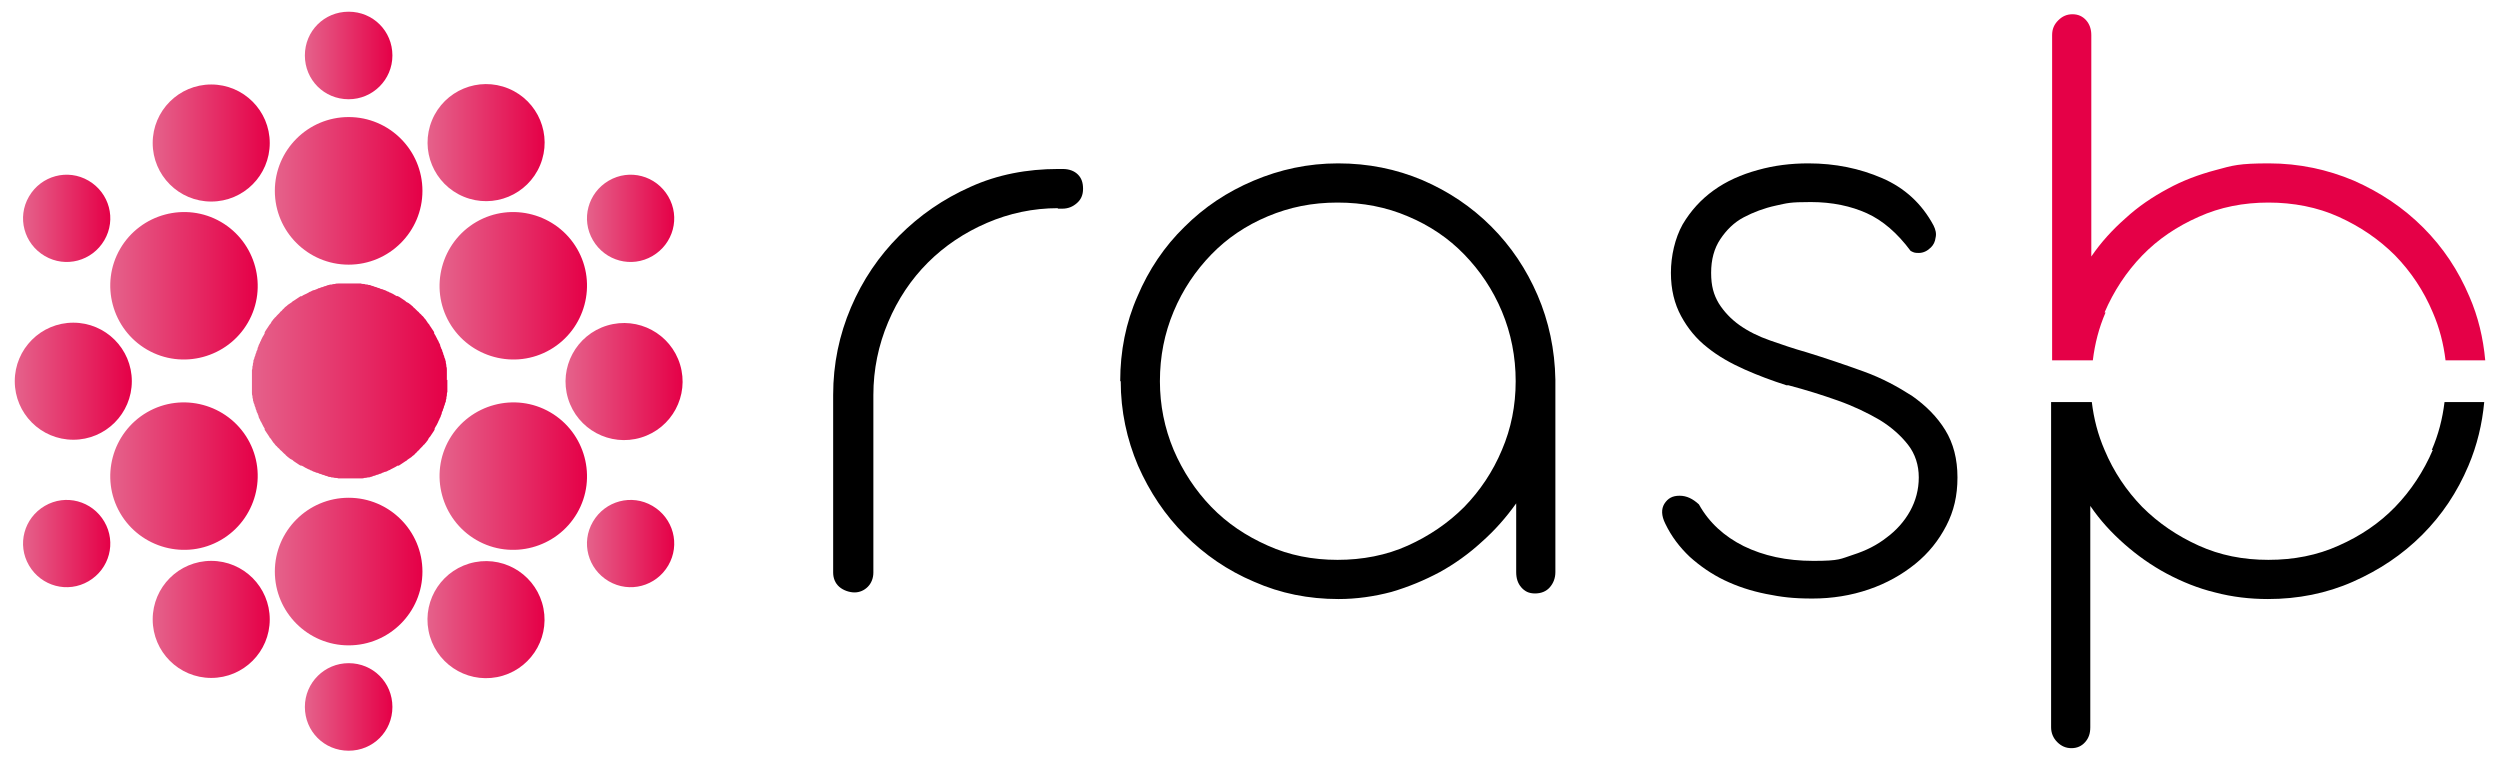 <svg xmlns="http://www.w3.org/2000/svg" xmlns:xlink="http://www.w3.org/1999/xlink" id="Layer_1" data-name="Layer 1" viewBox="0 0 491.2 149.8"><defs><style>      .cls-1 {        fill: url(#linear-gradient-12);      }      .cls-1, .cls-2, .cls-3, .cls-4, .cls-5, .cls-6, .cls-7, .cls-8, .cls-9, .cls-10, .cls-11, .cls-12, .cls-13, .cls-14, .cls-15, .cls-16, .cls-17, .cls-18, .cls-19, .cls-20, .cls-21 {        stroke-width: 0px;      }      .cls-2 {        fill: url(#linear-gradient-17);      }      .cls-3 {        fill: url(#linear-gradient-19);      }      .cls-4 {        fill: url(#linear-gradient);      }      .cls-5 {        fill: #000;      }      .cls-6 {        fill: url(#linear-gradient-6);      }      .cls-7 {        fill: url(#linear-gradient-15);      }      .cls-8 {        fill: url(#linear-gradient-11);      }      .cls-9 {        fill: #e50047;      }      .cls-10 {        fill: url(#linear-gradient-5);      }      .cls-11 {        fill: url(#linear-gradient-13);      }      .cls-12 {        fill: url(#linear-gradient-16);      }      .cls-13 {        fill: url(#linear-gradient-14);      }      .cls-14 {        fill: url(#linear-gradient-2);      }      .cls-15 {        fill: url(#linear-gradient-7);      }      .cls-16 {        fill: url(#linear-gradient-3);      }      .cls-17 {        fill: url(#linear-gradient-9);      }      .cls-18 {        fill: url(#linear-gradient-8);      }      .cls-19 {        fill: url(#linear-gradient-18);      }      .cls-20 {        fill: url(#linear-gradient-10);      }      .cls-21 {        fill: url(#linear-gradient-4);      }    </style><linearGradient id="linear-gradient" x1="49.2" y1="74.9" x2="87.9" y2="74.9" gradientUnits="userSpaceOnUse"><stop offset="0" stop-color="#e5628b"></stop><stop offset="1" stop-color="#e50047"></stop></linearGradient><linearGradient id="linear-gradient-2" x1="54" y1="112.3" x2="83" y2="112.3" xlink:href="#linear-gradient"></linearGradient><linearGradient id="linear-gradient-3" x1="54" y1="37.5" x2="83" y2="37.5" xlink:href="#linear-gradient"></linearGradient><linearGradient id="linear-gradient-4" x1="59.9" y1="10.9" x2="77.1" y2="10.9" xlink:href="#linear-gradient"></linearGradient><linearGradient id="linear-gradient-5" x1="59.9" y1="138.9" x2="77.1" y2="138.9" xlink:href="#linear-gradient"></linearGradient><linearGradient id="linear-gradient-6" x1="21.6" y1="93.6" x2="50.6" y2="93.6" xlink:href="#linear-gradient"></linearGradient><linearGradient id="linear-gradient-7" x1="86.4" y1="56.2" x2="115.4" y2="56.2" xlink:href="#linear-gradient"></linearGradient><linearGradient id="linear-gradient-8" x1="115.3" y1="42.9" x2="132.5" y2="42.9" xlink:href="#linear-gradient"></linearGradient><linearGradient id="linear-gradient-9" x1="4.5" y1="106.9" x2="21.7" y2="106.9" xlink:href="#linear-gradient"></linearGradient><linearGradient id="linear-gradient-10" x1="86.4" y1="93.6" x2="115.4" y2="93.6" xlink:href="#linear-gradient"></linearGradient><linearGradient id="linear-gradient-11" x1="21.6" y1="56.2" x2="50.6" y2="56.2" xlink:href="#linear-gradient"></linearGradient><linearGradient id="linear-gradient-12" x1="4.5" y1="42.9" x2="21.7" y2="42.9" xlink:href="#linear-gradient"></linearGradient><linearGradient id="linear-gradient-13" x1="115.3" y1="106.9" x2="132.5" y2="106.9" xlink:href="#linear-gradient"></linearGradient><linearGradient id="linear-gradient-14" x1="84" y1="28.1" x2="107" y2="28.1" gradientTransform="translate(84.9 -70.9) rotate(67.5)" xlink:href="#linear-gradient"></linearGradient><linearGradient id="linear-gradient-15" x1="2.9" y1="74.9" x2="25.9" y2="74.9" xlink:href="#linear-gradient"></linearGradient><linearGradient id="linear-gradient-16" x1="30" y1="121.7" x2="53" y2="121.7" xlink:href="#linear-gradient"></linearGradient><linearGradient id="linear-gradient-17" x1="84" y1="121.7" x2="107" y2="121.7" gradientTransform="translate(24.7 -15.9) rotate(10.9)" xlink:href="#linear-gradient"></linearGradient><linearGradient id="linear-gradient-18" x1="111.1" y1="74.9" x2="134.1" y2="74.9" gradientTransform="translate(27 -32.3) rotate(16.8)" xlink:href="#linear-gradient"></linearGradient><linearGradient id="linear-gradient-19" x1="30" y1="28.1" x2="53" y2="28.1" xlink:href="#linear-gradient"></linearGradient></defs><g><path class="cls-4" d="M87.8,74.7c0-.3,0-.5,0-.8,0-.2,0-.5,0-.7,0-.2,0-.3,0-.5,0-.2,0-.5-.1-.7,0-.2,0-.4-.1-.7,0-.2,0-.4-.1-.5,0-.2-.1-.4-.2-.6,0-.2-.1-.4-.2-.6,0-.2-.1-.4-.2-.6,0-.2-.1-.4-.2-.5,0-.2-.2-.4-.2-.6,0-.2-.2-.5-.3-.7,0-.1-.1-.3-.2-.4-.1-.2-.2-.4-.3-.6-.1-.2-.2-.4-.4-.7,0,0,0-.1,0-.2,0,0,0-.1-.1-.2-.1-.2-.3-.4-.4-.6-.1-.2-.3-.4-.4-.6,0-.1-.2-.3-.3-.4-.1-.2-.3-.4-.4-.6-.1-.2-.3-.3-.4-.5-.1-.1-.2-.3-.4-.4-.1-.2-.3-.3-.5-.5-.1-.2-.3-.3-.4-.4-.2-.2-.3-.3-.5-.5-.1-.1-.3-.2-.4-.4-.2-.1-.3-.3-.5-.4-.2-.2-.4-.3-.6-.4-.1,0-.3-.2-.4-.3-.2-.1-.4-.3-.6-.4-.2-.1-.4-.3-.6-.4,0,0-.1,0-.2-.1s-.1,0-.2,0c-.2-.1-.4-.2-.7-.4-.2-.1-.4-.2-.6-.3-.1,0-.3-.1-.4-.2-.2,0-.4-.2-.7-.3-.2,0-.4-.2-.6-.2-.2,0-.3-.1-.5-.2-.2,0-.4-.1-.6-.2-.2,0-.4-.1-.6-.2-.2,0-.4-.1-.6-.2-.2,0-.4,0-.5-.1-.2,0-.4,0-.6-.1-.2,0-.5,0-.7-.1-.2,0-.3,0-.5,0-.2,0-.5,0-.7,0-.3,0-.5,0-.8,0,0,0-.1,0-.2,0s-.1,0-.2,0c-.3,0-.5,0-.8,0-.2,0-.5,0-.7,0-.2,0-.3,0-.5,0-.2,0-.5,0-.7.1-.2,0-.4,0-.6.1-.2,0-.4,0-.6.1-.2,0-.4.1-.6.2-.2,0-.4.1-.6.2-.2,0-.4.1-.6.2-.2,0-.4.1-.5.2-.2,0-.4.2-.6.2-.2,0-.5.2-.7.3-.1,0-.3.1-.4.2-.2.1-.4.2-.6.3-.2.1-.5.2-.7.4,0,0-.1,0-.2,0,0,0-.1,0-.2.1-.2.1-.4.3-.6.4-.2.1-.4.3-.6.4-.1,0-.3.2-.4.3-.2.1-.4.3-.6.4-.2.1-.3.3-.5.4-.1.1-.3.2-.4.4-.2.1-.3.3-.5.5-.2.1-.3.3-.4.4-.2.2-.3.3-.5.5-.1.1-.2.3-.4.4-.1.2-.3.3-.4.5-.2.2-.3.4-.4.6,0,.1-.2.2-.3.4-.1.2-.3.4-.4.6-.1.2-.3.4-.4.6,0,0,0,.1-.1.2,0,0,0,.1,0,.2-.1.2-.2.4-.4.7-.1.2-.2.4-.3.6,0,.1-.1.3-.2.4,0,.2-.2.4-.3.7,0,.2-.2.4-.2.6,0,.2-.1.4-.2.5,0,.2-.1.4-.2.6,0,.2-.1.4-.2.6,0,.2-.1.4-.2.6,0,.2,0,.4-.1.6,0,.2,0,.4-.1.6,0,.2,0,.5-.1.7,0,.2,0,.3,0,.5,0,.2,0,.5,0,.7,0,.3,0,.5,0,.8,0,0,0,.1,0,.2s0,.1,0,.2c0,.3,0,.5,0,.8,0,.2,0,.5,0,.7,0,.2,0,.3,0,.5,0,.2,0,.5.1.7,0,.2,0,.4.1.6,0,.2,0,.4.1.5,0,.2.1.4.2.6,0,.2.1.4.2.6,0,.2.1.4.2.6,0,.2.1.4.2.5,0,.2.2.4.2.6,0,.2.2.5.3.7,0,.1.1.3.2.4.1.2.2.4.3.6.1.2.2.4.4.7,0,0,0,.1,0,.2,0,0,0,.1.1.2.1.2.3.4.4.6.1.2.3.4.4.6,0,.1.2.3.3.4.1.2.3.4.4.6.1.2.3.3.4.5.1.1.2.3.4.4.1.2.3.3.5.5.1.2.3.3.4.4.2.2.3.3.5.5.1.1.3.2.4.4.2.1.3.3.5.4.2.2.4.3.6.4.1,0,.3.2.4.3.2.1.4.3.6.4.2.1.4.3.6.4,0,0,.1,0,.2.1,0,0,.1,0,.2,0,.2.1.4.2.7.4.2.1.4.2.6.3.1,0,.3.1.4.2.2,0,.4.2.7.3.2,0,.4.2.6.2.2,0,.3.1.5.2.2,0,.4.1.6.2.2,0,.4.1.6.2.2,0,.4.1.6.2.2,0,.4,0,.5.1.2,0,.4,0,.7.1.2,0,.5,0,.7.1.2,0,.3,0,.5,0,.2,0,.5,0,.7,0,.3,0,.5,0,.8,0,0,0,.1,0,.2,0s.1,0,.2,0c.3,0,.5,0,.8,0,.2,0,.5,0,.7,0,.2,0,.3,0,.5,0,.2,0,.5,0,.7-.1.2,0,.4,0,.7-.1.2,0,.4,0,.5-.1.2,0,.4-.1.6-.2.2,0,.4-.1.6-.2.2,0,.4-.1.6-.2.2,0,.4-.1.5-.2.2,0,.4-.2.6-.2.2,0,.5-.2.7-.3.1,0,.3-.1.4-.2.2-.1.4-.2.6-.3.2-.1.4-.2.7-.4,0,0,.1,0,.2,0,0,0,.1,0,.2-.1.2-.1.4-.3.6-.4.2-.1.4-.3.6-.4.1,0,.3-.2.4-.3.2-.1.4-.3.6-.4.2-.1.3-.3.5-.4.1-.1.3-.2.4-.4.2-.1.3-.3.5-.5.2-.1.3-.3.4-.4.2-.2.3-.3.5-.5.1-.1.2-.3.4-.4.1-.2.3-.3.4-.5.2-.2.3-.4.4-.6,0-.1.2-.3.3-.4.1-.2.3-.4.4-.6.1-.2.3-.4.4-.6,0,0,0-.1.1-.2,0,0,0-.1,0-.2.1-.2.2-.4.4-.7.1-.2.2-.4.3-.6,0-.1.1-.3.2-.4,0-.2.2-.4.3-.7,0-.2.2-.4.2-.6,0-.2.1-.4.2-.5,0-.2.1-.4.2-.6,0-.2.1-.4.2-.6,0-.2.1-.4.2-.6,0-.2,0-.4.1-.5,0-.2,0-.4.1-.7,0-.2,0-.5.1-.7,0-.2,0-.3,0-.5,0-.2,0-.5,0-.7,0-.3,0-.5,0-.8,0,0,0-.1,0-.2s0-.1,0-.2Z"></path><path class="cls-14" d="M68.5,97.8c-8,0-14.5,6.5-14.5,14.5s6.5,14.5,14.5,14.5,14.5-6.5,14.5-14.5-6.5-14.5-14.5-14.5Z"></path><path class="cls-16" d="M68.5,52c8,0,14.5-6.5,14.5-14.5s-6.5-14.5-14.5-14.5-14.5,6.5-14.5,14.5,6.5,14.5,14.5,14.5Z"></path><path class="cls-21" d="M68.5,19.5c4.7,0,8.6-3.8,8.6-8.6s-3.8-8.6-8.6-8.6-8.6,3.8-8.6,8.6,3.8,8.6,8.6,8.6Z"></path><path class="cls-10" d="M68.5,130.3c-4.7,0-8.6,3.8-8.6,8.6s3.8,8.6,8.6,8.6,8.6-3.8,8.6-8.6-3.8-8.6-8.6-8.6Z"></path><path class="cls-6" d="M43.4,106.1c6.9-4,9.3-12.9,5.3-19.8-4-6.9-12.9-9.3-19.8-5.3-6.9,4-9.3,12.9-5.3,19.8,4,6.9,12.9,9.3,19.8,5.3Z"></path><path class="cls-15" d="M93.6,43.6c-6.9,4-9.3,12.9-5.3,19.8,4,6.9,12.9,9.3,19.8,5.3,6.9-4,9.3-12.9,5.3-19.8-4-6.9-12.9-9.3-19.8-5.3Z"></path><path class="cls-18" d="M128.2,50.3c4.1-2.4,5.5-7.6,3.1-11.7-2.4-4.1-7.6-5.5-11.7-3.1-4.1,2.4-5.5,7.6-3.1,11.7,2.4,4.1,7.6,5.5,11.7,3.1Z"></path><path class="cls-17" d="M8.8,99.4c-4.1,2.4-5.5,7.6-3.1,11.7,2.4,4.1,7.6,5.5,11.7,3.1,4.1-2.4,5.5-7.6,3.1-11.7-2.4-4.1-7.6-5.5-11.7-3.1Z"></path><path class="cls-20" d="M108.1,81c-6.9-4-15.8-1.6-19.8,5.3-4,6.9-1.6,15.8,5.3,19.8,6.9,4,15.8,1.6,19.8-5.3,4-6.9,1.6-15.8-5.3-19.8Z"></path><path class="cls-8" d="M28.9,68.7c6.9,4,15.8,1.6,19.8-5.3,4-6.9,1.6-15.8-5.3-19.8-6.9-4-15.8-1.6-19.8,5.3s-1.6,15.8,5.3,19.8Z"></path><path class="cls-1" d="M8.8,50.3c4.1,2.4,9.3,1,11.7-3.1,2.4-4.1,1-9.3-3.1-11.7-4.1-2.4-9.3-1-11.7,3.1-2.4,4.1-1,9.3,3.1,11.7Z"></path><path class="cls-11" d="M128.2,99.4c-4.1-2.4-9.3-1-11.7,3.1-2.4,4.1-1,9.3,3.1,11.7,4.1,2.4,9.3,1,11.7-3.1,2.4-4.1,1-9.3-3.1-11.7Z"></path><circle class="cls-13" cx="95.5" cy="28.1" r="11.5" transform="translate(33 105.5) rotate(-67.5)"></circle><circle class="cls-7" cx="14.4" cy="74.9" r="11.5"></circle><circle class="cls-12" cx="41.5" cy="121.7" r="11.5"></circle><circle class="cls-2" cx="95.5" cy="121.7" r="11.5" transform="translate(-21.3 20.3) rotate(-10.9)"></circle><circle class="cls-19" cx="122.6" cy="74.9" r="11.5" transform="translate(-16.4 38.7) rotate(-16.8)"></circle><circle class="cls-3" cx="41.5" cy="28.1" r="11.5"></circle></g><g><path class="cls-5" d="M207.9,40.9c-4.9,0-9.6,1-14,2.9-4.4,1.9-8.3,4.5-11.6,7.8-3.3,3.3-5.9,7.2-7.8,11.7-1.9,4.5-2.9,9.3-2.9,14.3v34.9c0,1.1-.4,2.1-1.1,2.8-.7.7-1.6,1.1-2.6,1.1s-2.2-.4-3-1.1c-.8-.7-1.2-1.7-1.2-2.8v-34.9c0-6.1,1.2-11.8,3.5-17.2,2.3-5.4,5.5-10.1,9.5-14.1,4-4,8.6-7.2,14-9.6,5.3-2.4,11.1-3.5,17.2-3.5h.9c1.3,0,2.3.4,3,1.1.7.7,1,1.6,1,2.8s-.4,2.1-1.2,2.8c-.8.7-1.7,1.1-2.9,1.1h-.9Z"></path><path class="cls-5" d="M220.1,74.9c0-5.9,1.1-11.5,3.4-16.7,2.2-5.2,5.3-9.8,9.2-13.6,3.9-3.9,8.4-6.9,13.6-9.1,5.2-2.2,10.7-3.4,16.6-3.4s11.4,1.1,16.6,3.3c5.1,2.2,9.6,5.2,13.5,9.1,3.9,3.9,6.9,8.4,9.1,13.5,2.2,5.1,3.4,10.7,3.5,16.6v37.8c0,1.2-.4,2.2-1.1,3-.7.8-1.7,1.2-2.9,1.2s-2-.4-2.7-1.2c-.7-.8-1-1.8-1-3v-13.5c-2,2.8-4.2,5.3-6.8,7.6-2.5,2.3-5.3,4.3-8.2,5.9-3,1.6-6.1,2.9-9.5,3.9-3.4.9-6.9,1.4-10.4,1.4-5.9,0-11.4-1.1-16.6-3.4-5.2-2.2-9.7-5.3-13.6-9.2-3.9-3.9-6.9-8.4-9.2-13.6-2.2-5.2-3.4-10.7-3.4-16.6ZM227.9,74.9c0,4.7.9,9.2,2.7,13.5,1.8,4.2,4.3,8,7.4,11.2,3.1,3.2,6.8,5.7,11.1,7.6,4.2,1.9,8.8,2.8,13.7,2.8s9.6-.9,13.8-2.8c4.2-1.9,7.9-4.4,11.1-7.6,3.1-3.2,5.6-6.9,7.4-11.2,1.8-4.2,2.7-8.7,2.7-13.5s-.9-9.4-2.7-13.7c-1.8-4.3-4.3-8-7.4-11.2-3.1-3.2-6.8-5.7-11.1-7.5-4.2-1.8-8.8-2.7-13.8-2.7s-9.4.9-13.7,2.7c-4.3,1.8-8,4.3-11.1,7.5-3.1,3.2-5.6,6.9-7.4,11.2-1.8,4.3-2.7,8.8-2.7,13.7Z"></path><path class="cls-5" d="M351,75.7c-2.8-.9-5.5-1.9-8.2-3.1-2.7-1.2-5.2-2.6-7.3-4.3-2.2-1.7-3.9-3.8-5.2-6.2-1.3-2.4-2-5.2-2-8.5s.8-6.8,2.3-9.5c1.6-2.7,3.6-4.9,6.1-6.7,2.5-1.8,5.4-3.1,8.7-4,3.2-.9,6.5-1.3,9.9-1.3,5.3,0,10.1,1,14.5,2.9,4.4,1.9,7.8,5,10.1,9.3.4.8.6,1.6.4,2.4-.1.8-.4,1.4-.9,1.9-.7.7-1.5,1.1-2.4,1.1s-1-.1-1.6-.4c-2.6-3.5-5.5-6-8.6-7.4-3.1-1.4-6.8-2.2-11-2.2s-4.6.2-6.9.7c-2.3.5-4.4,1.3-6.3,2.3s-3.4,2.5-4.6,4.3c-1.2,1.8-1.8,4-1.8,6.6s.5,4.3,1.5,6c1,1.6,2.4,3.1,4.1,4.3,1.7,1.2,3.7,2.2,6,3,2.3.8,4.6,1.6,7.1,2.3,3.9,1.2,7.7,2.5,11.3,3.8,3.6,1.3,6.7,3,9.5,4.8,2.7,1.9,4.9,4.1,6.5,6.7,1.6,2.6,2.4,5.7,2.4,9.3s-.7,6.6-2.2,9.5c-1.5,2.9-3.5,5.4-6.1,7.5-2.6,2.1-5.6,3.8-9.1,5-3.5,1.2-7.2,1.8-11.1,1.8s-6.1-.3-9.1-.9-5.7-1.5-8.2-2.7c-2.5-1.2-4.8-2.8-6.8-4.6-2-1.9-3.6-4-4.8-6.5-.8-1.6-.8-2.9-.2-3.9.7-1.1,1.6-1.6,3-1.6s2.6.6,3.8,1.7c2,3.6,5,6.3,8.8,8.2,3.9,1.9,8.4,2.9,13.7,2.9s5.3-.4,7.8-1.2c2.5-.8,4.7-1.9,6.6-3.4,1.9-1.4,3.5-3.2,4.6-5.2,1.1-2,1.7-4.2,1.7-6.6s-.7-4.6-2.1-6.4c-1.4-1.8-3.3-3.5-5.6-4.9-2.4-1.4-5.1-2.7-8.2-3.8-3.1-1.1-6.3-2.1-9.7-3Z"></path><path class="cls-5" d="M478,88.4c-1.8,4.2-4.3,8-7.4,11.2-3.1,3.2-6.8,5.7-11.1,7.6-4.2,1.9-8.8,2.8-13.8,2.8s-9.5-.9-13.7-2.8c-4.2-1.9-7.9-4.4-11.1-7.6-3.1-3.2-5.6-6.9-7.4-11.2-1.3-3-2.1-6.1-2.5-9.4h-8v63.9c0,1.1.4,2.1,1.2,2.9.8.8,1.7,1.2,2.8,1.2s2-.4,2.7-1.2c.7-.8,1-1.7,1-2.9v-43.5c1.9,2.8,4.1,5.2,6.7,7.5,2.5,2.2,5.3,4.2,8.3,5.8,3,1.6,6.2,2.9,9.5,3.7,3.4.9,6.9,1.3,10.4,1.3,5.9,0,11.5-1.1,16.7-3.4s9.7-5.3,13.6-9.2c3.9-3.9,6.9-8.4,9.1-13.6,1.7-4,2.7-8.2,3.1-12.5h-7.8c-.4,3.3-1.2,6.4-2.5,9.4Z"></path><path class="cls-9" d="M413.5,61.4c1.8-4.2,4.3-8,7.4-11.2,3.1-3.2,6.8-5.7,11.1-7.6,4.2-1.9,8.8-2.8,13.7-2.8s9.6.9,13.8,2.8c4.2,1.9,7.9,4.4,11.1,7.6,3.1,3.2,5.6,6.9,7.4,11.2,1.3,3,2.1,6.1,2.5,9.4h7.8c-.4-4.4-1.4-8.6-3.1-12.5-2.2-5.2-5.2-9.7-9.1-13.6-3.9-3.9-8.4-6.9-13.6-9.2-5.2-2.2-10.8-3.4-16.7-3.4s-7.1.4-10.4,1.3c-3.4.9-6.6,2.1-9.5,3.7-3,1.6-5.8,3.5-8.3,5.8-2.5,2.2-4.8,4.7-6.7,7.5V6.9c0-1.1-.3-2.1-1-2.9-.7-.8-1.6-1.2-2.7-1.2s-2,.4-2.8,1.2c-.8.8-1.2,1.7-1.2,2.9v63.9h8c.4-3.3,1.2-6.4,2.5-9.4Z"></path></g></svg>